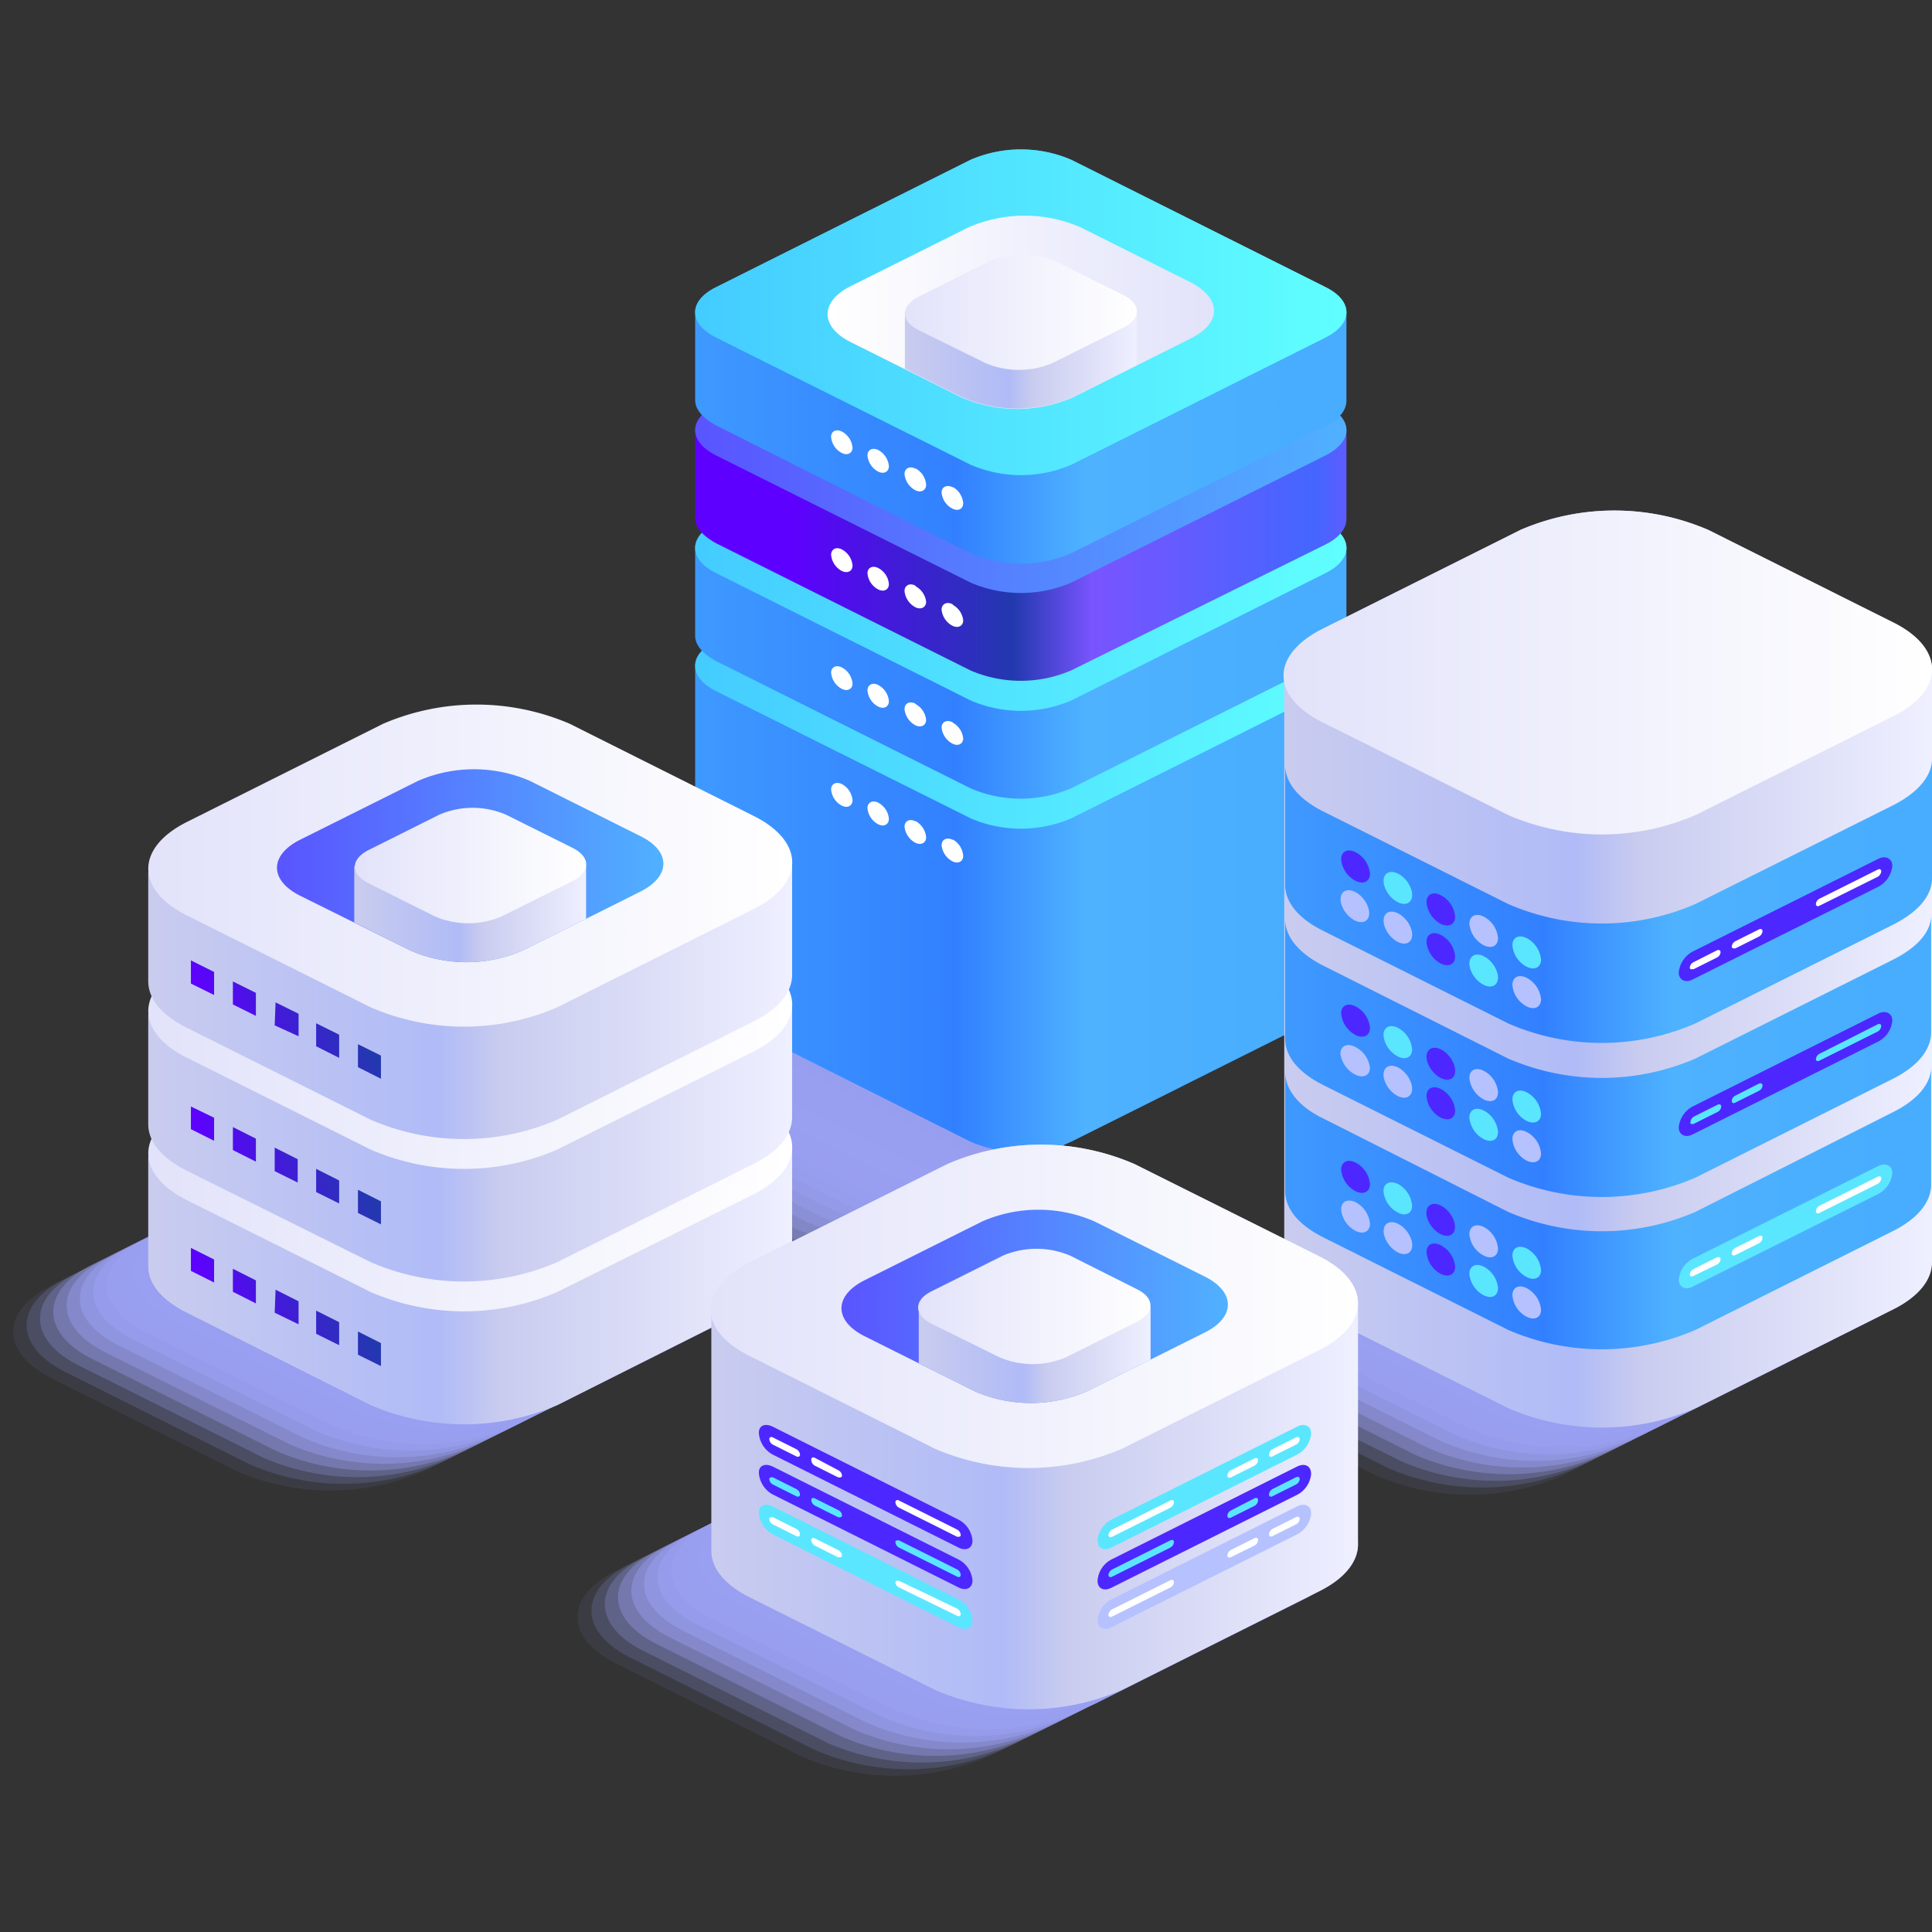 <?xml version="1.0" encoding="UTF-8"?>
<svg xmlns="http://www.w3.org/2000/svg" xmlns:xlink="http://www.w3.org/1999/xlink" viewBox="0 0 110 110">
  <rect x="0" y="0" width="110" height="110" fill="#333333" stroke="none"/>
  <defs>
    <linearGradient id="linear-gradient" x1="39.77" y1="47.11" x2="76.47" y2="47.11" gradientUnits="userSpaceOnUse">
      <stop offset="0" stop-color="#3e99ff"></stop>
      <stop offset="0.4" stop-color="#3280ff"></stop>
      <stop offset="0.6" stop-color="#4eb2ff"></stop>
      <stop offset="1" stop-color="#48acff"></stop>
    </linearGradient>
    <linearGradient id="linear-gradient-2" x1="40.05" y1="37.91" x2="77.03" y2="37.91" gradientUnits="userSpaceOnUse">
      <stop offset="0" stop-color="#4cf"></stop>
      <stop offset="1" stop-color="#60ffff"></stop>
    </linearGradient>
    <linearGradient id="linear-gradient-3" x1="39.77" y1="33.72" x2="76.47" y2="33.72" xlink:href="#linear-gradient"></linearGradient>
    <linearGradient id="linear-gradient-4" x1="40.05" y1="31.2" x2="77.03" y2="31.2" xlink:href="#linear-gradient-2"></linearGradient>
    <linearGradient id="linear-gradient-5" x1="39.81" y1="27.01" x2="77.08" y2="27.01" gradientUnits="userSpaceOnUse">
      <stop offset="0.14" stop-color="#5e00ff"></stop>
      <stop offset="0.48" stop-color="#2239ae"></stop>
      <stop offset="0.6" stop-color="#7954ff"></stop>
      <stop offset="0.94" stop-color="#46f"></stop>
      <stop offset="1" stop-color="#635aff"></stop>
    </linearGradient>
    <linearGradient id="linear-gradient-6" x1="39.81" y1="24.49" x2="77.08" y2="24.49" gradientUnits="userSpaceOnUse">
      <stop offset="0" stop-color="#5955ff"></stop>
      <stop offset="1" stop-color="#50b2ff"></stop>
    </linearGradient>
    <linearGradient id="linear-gradient-7" x1="39.77" y1="20.3" x2="76.47" y2="20.3" xlink:href="#linear-gradient"></linearGradient>
    <linearGradient id="linear-gradient-8" x1="40.05" y1="17.78" x2="77.03" y2="17.78" xlink:href="#linear-gradient-2"></linearGradient>
    <linearGradient id="linear-gradient-9" x1="47.12" y1="17.78" x2="69.12" y2="17.78" gradientUnits="userSpaceOnUse">
      <stop offset="0" stop-color="#fff"></stop>
      <stop offset="1" stop-color="#e2e3fa"></stop>
    </linearGradient>
    <linearGradient id="linear-gradient-10" x1="51.59" y1="20.53" x2="64.65" y2="20.53" gradientUnits="userSpaceOnUse">
      <stop offset="0" stop-color="#c9ccef"></stop>
      <stop offset="0.45" stop-color="#b0bbf7"></stop>
      <stop offset="0.55" stop-color="#c9ccef"></stop>
      <stop offset="1" stop-color="#eeefff"></stop>
    </linearGradient>
    <linearGradient id="linear-gradient-11" x1="51.52" y1="17.78" x2="64.72" y2="17.78" gradientUnits="userSpaceOnUse">
      <stop offset="0" stop-color="#e2e3fa"></stop>
      <stop offset="1" stop-color="#fff"></stop>
    </linearGradient>
    <linearGradient id="linear-gradient-12" x1="8.63" y1="68.86" x2="44.92" y2="68.86" xlink:href="#linear-gradient-10"></linearGradient>
    <linearGradient id="linear-gradient-13" x1="8.44" y1="65.5" x2="45.1" y2="65.5" xlink:href="#linear-gradient-11"></linearGradient>
    <linearGradient id="linear-gradient-14" x1="8.63" y1="60.75" x2="44.92" y2="60.75" xlink:href="#linear-gradient-10"></linearGradient>
    <linearGradient id="linear-gradient-15" x1="8.44" y1="57.39" x2="45.1" y2="57.39" xlink:href="#linear-gradient-11"></linearGradient>
    <linearGradient id="linear-gradient-16" x1="8.63" y1="52.64" x2="44.92" y2="52.64" xlink:href="#linear-gradient-10"></linearGradient>
    <linearGradient id="linear-gradient-17" x1="8.44" y1="49.28" x2="45.1" y2="49.28" xlink:href="#linear-gradient-11"></linearGradient>
    <linearGradient id="linear-gradient-18" x1="15.91" y1="49.28" x2="38.02" y2="49.28" xlink:href="#linear-gradient-6"></linearGradient>
    <linearGradient id="linear-gradient-19" x1="20.24" y1="52.03" x2="33.3" y2="52.03" xlink:href="#linear-gradient-10"></linearGradient>
    <linearGradient id="linear-gradient-20" x1="20.17" y1="49.28" x2="33.37" y2="49.28" xlink:href="#linear-gradient-11"></linearGradient>
    <linearGradient id="linear-gradient-21" x1="19.52" y1="56.42" x2="12.98" y2="59.73" gradientUnits="userSpaceOnUse">
      <stop offset="0" stop-color="#2239ae"></stop>
      <stop offset="1" stop-color="#5e00ff"></stop>
    </linearGradient>
    <linearGradient id="linear-gradient-22" x1="19.52" y1="64.72" x2="12.98" y2="68.02" xlink:href="#linear-gradient-21"></linearGradient>
    <linearGradient id="linear-gradient-23" x1="19.52" y1="72.78" x2="12.98" y2="76.09" xlink:href="#linear-gradient-21"></linearGradient>
    <linearGradient id="linear-gradient-24" x1="73.31" y1="55.17" x2="109.81" y2="55.17" xlink:href="#linear-gradient-10"></linearGradient>
    <linearGradient id="linear-gradient-25" x1="73.12" y1="38.29" x2="110" y2="38.29" xlink:href="#linear-gradient-11"></linearGradient>
    <linearGradient id="linear-gradient-26" x1="73.36" y1="51.29" x2="109.76" y2="51.29" xlink:href="#linear-gradient"></linearGradient>
    <linearGradient id="linear-gradient-27" x1="73.36" y1="60.08" x2="109.76" y2="60.08" xlink:href="#linear-gradient"></linearGradient>
    <linearGradient id="linear-gradient-28" x1="73.36" y1="68.77" x2="109.76" y2="68.77" xlink:href="#linear-gradient"></linearGradient>
    <linearGradient id="linear-gradient-29" x1="40.69" y1="81.25" x2="77.13" y2="81.25" xlink:href="#linear-gradient-10"></linearGradient>
    <linearGradient id="linear-gradient-30" x1="40.5" y1="74.38" x2="77.32" y2="74.38" xlink:href="#linear-gradient-11"></linearGradient>
    <linearGradient id="linear-gradient-31" x1="48.05" y1="74.38" x2="70.15" y2="74.38" xlink:href="#linear-gradient-6"></linearGradient>
    <linearGradient id="linear-gradient-32" x1="52.38" y1="77.13" x2="65.44" y2="77.13" xlink:href="#linear-gradient-10"></linearGradient>
    <linearGradient id="linear-gradient-33" x1="52.31" y1="74.38" x2="65.51" y2="74.38" xlink:href="#linear-gradient-11"></linearGradient>
  </defs>
  <title>-icn</title>
  <g style="isolation:isolate">
    <g id="Layer_1" data-name="Layer 1">
      <g style="mix-blend-mode:multiply">
        <path d="M60.59,65.15,46.06,72.42a7.24,7.24,0,0,1-5.77,0L25.75,65.15c-1.59-.8-1.59-2.09,0-2.88L40.29,55a7.24,7.24,0,0,1,5.77,0l14.53,7.27C62.19,63.06,62.19,64.35,60.59,65.15Z" fill="#999ff0" opacity="0"></path>
        <path d="M61.3,64.79,46.76,72.07a7.3,7.3,0,0,1-5.76,0L26.46,64.79c-1.59-.79-1.59-2.08,0-2.88L41,54.64a7.3,7.3,0,0,1,5.76,0L61.3,61.91C62.89,62.71,62.89,64,61.3,64.79Z" fill="#999ff0" opacity="0.05"></path>
        <path d="M62,64.44,47.47,71.71a7.21,7.21,0,0,1-5.76,0L27.17,64.44c-1.59-.8-1.59-2.09,0-2.88l14.54-7.27a7.21,7.21,0,0,1,5.76,0L62,61.56C63.6,62.35,63.6,63.64,62,64.44Z" fill="#999ff0" opacity="0.1"></path>
        <path d="M62.72,64.09,48.18,71.36a7.3,7.3,0,0,1-5.76,0L27.88,64.09c-1.59-.8-1.59-2.09,0-2.89l14.54-7.27a7.3,7.3,0,0,1,5.76,0L62.72,61.2C64.31,62,64.31,63.29,62.72,64.09Z" fill="#999ff0" opacity="0.14"></path>
        <path d="M63.43,63.73,48.89,71a7.21,7.21,0,0,1-5.76,0L28.59,63.73c-1.6-.79-1.6-2.08,0-2.88l14.54-7.27a7.21,7.21,0,0,1,5.76,0l14.54,7.27C65,61.65,65,62.94,63.43,63.73Z" fill="#999ff0" opacity="0.19"></path>
        <path d="M64.14,63.38,49.6,70.65a7.32,7.32,0,0,1-5.77,0L29.29,63.38c-1.59-.8-1.59-2.09,0-2.88l14.54-7.28a7.32,7.32,0,0,1,5.77,0L64.14,60.5C65.73,61.29,65.73,62.58,64.14,63.38Z" fill="#999ff0" opacity="0.24"></path>
        <path d="M64.84,63,50.3,70.29a7.21,7.21,0,0,1-5.76,0L30,63c-1.59-.79-1.59-2.08,0-2.88l14.54-7.27a7.21,7.21,0,0,1,5.76,0l14.54,7.27C66.44,60.94,66.44,62.23,64.84,63Z" fill="#999ff0" opacity="0.29"></path>
        <path d="M65.55,62.67,51,69.94a7.21,7.21,0,0,1-5.76,0L30.71,62.67c-1.59-.8-1.59-2.09,0-2.88l14.54-7.27a7.21,7.21,0,0,1,5.76,0l14.54,7.27C67.14,60.58,67.14,61.87,65.55,62.67Z" fill="#999ff0" opacity="0.33"></path>
        <path d="M66.26,62.32,51.72,69.59a7.3,7.3,0,0,1-5.76,0L31.42,62.32c-1.59-.8-1.59-2.09,0-2.89L46,52.16a7.3,7.3,0,0,1,5.76,0l14.54,7.27C67.85,60.23,67.85,61.52,66.26,62.32Z" fill="#999ff0" opacity="0.38"></path>
        <path d="M67,62,52.43,69.23a7.21,7.21,0,0,1-5.76,0L32.13,62c-1.59-.79-1.59-2.09,0-2.88l14.54-7.27a7.21,7.21,0,0,1,5.76,0L67,59.08C68.56,59.87,68.56,61.17,67,62Z" fill="#999ff0" opacity="0.43"></path>
        <path d="M67.68,61.61,53.14,68.88a7.3,7.3,0,0,1-5.76,0L32.84,61.61c-1.6-.8-1.6-2.09,0-2.89l14.54-7.27a7.3,7.3,0,0,1,5.76,0l14.54,7.27C69.27,59.52,69.27,60.81,67.68,61.61Z" fill="#999ff0" opacity="0.48"></path>
        <path d="M68.39,61.25,53.85,68.52a7.24,7.24,0,0,1-5.77,0L33.54,61.25c-1.59-.79-1.59-2.08,0-2.88L48.08,51.1a7.24,7.24,0,0,1,5.77,0l14.54,7.27C70,59.17,70,60.46,68.39,61.25Z" fill="#999ff0" opacity="0.52"></path>
        <path d="M69.09,60.9,54.55,68.17a7.21,7.21,0,0,1-5.76,0L34.25,60.9c-1.59-.8-1.59-2.09,0-2.88l14.54-7.28a7.3,7.3,0,0,1,5.76,0L69.09,58C70.69,58.81,70.69,60.1,69.09,60.9Z" fill="#999ff0" opacity="0.57"></path>
        <path d="M69.8,60.54,55.26,67.82a7.3,7.3,0,0,1-5.76,0L35,60.54c-1.59-.79-1.59-2.08,0-2.88L49.5,50.39a7.21,7.21,0,0,1,5.76,0L69.8,57.66C71.39,58.46,71.39,59.75,69.8,60.54Z" fill="#999ff0" opacity="0.62"></path>
        <path d="M70.51,60.19,56,67.46a7.21,7.21,0,0,1-5.76,0L35.67,60.19c-1.59-.8-1.59-2.09,0-2.88L50.21,50A7.21,7.21,0,0,1,56,50l14.54,7.27C72.1,58.1,72.1,59.39,70.51,60.19Z" fill="#999ff0" opacity="0.67"></path>
        <path d="M71.22,59.84,56.68,67.11a7.3,7.3,0,0,1-5.76,0L36.38,59.84c-1.59-.8-1.59-2.09,0-2.89l14.54-7.27a7.3,7.3,0,0,1,5.76,0L71.22,57C72.81,57.75,72.81,59,71.22,59.84Z" fill="#999ff0" opacity="0.71"></path>
        <path d="M71.93,59.48,57.39,66.75a7.24,7.24,0,0,1-5.77,0L37.09,59.48c-1.6-.79-1.6-2.08,0-2.88l14.53-7.27a7.24,7.24,0,0,1,5.77,0L71.93,56.6C73.52,57.4,73.52,58.69,71.93,59.48Z" fill="#999ff0" opacity="0.76"></path>
        <path d="M72.64,59.13,58.1,66.4a7.32,7.32,0,0,1-5.77,0L37.79,59.13c-1.59-.8-1.59-2.09,0-2.88L52.33,49a7.32,7.32,0,0,1,5.77,0l14.54,7.28C74.23,57,74.23,58.33,72.64,59.13Z" fill="#999ff0" opacity="0.81"></path>
        <path d="M73.34,58.77,58.8,66A7.21,7.21,0,0,1,53,66L38.5,58.77c-1.59-.79-1.59-2.08,0-2.88L53,48.62a7.21,7.21,0,0,1,5.76,0l14.54,7.27C74.94,56.69,74.94,58,73.34,58.77Z" fill="#999ff0" opacity="0.86"></path>
        <path d="M74.05,58.42,59.51,65.69a7.21,7.21,0,0,1-5.76,0L39.21,58.42c-1.59-.8-1.59-2.09,0-2.88l14.54-7.27a7.21,7.21,0,0,1,5.76,0l14.54,7.27C75.64,56.33,75.64,57.62,74.05,58.42Z" fill="#999ff0" opacity="0.9"></path>
        <path d="M74.76,58.06,60.22,65.34a7.3,7.3,0,0,1-5.76,0L39.92,58.06c-1.59-.79-1.59-2.08,0-2.88l14.54-7.27a7.3,7.3,0,0,1,5.76,0l14.54,7.27C76.35,56,76.35,57.27,74.76,58.06Z" fill="#999ff0" opacity="0.95"></path>
        <path d="M75.47,57.71,60.93,65a7.21,7.21,0,0,1-5.76,0L40.63,57.71c-1.59-.8-1.59-2.09,0-2.88l14.54-7.27a7.21,7.21,0,0,1,5.76,0l14.54,7.27C77.06,55.62,77.06,56.91,75.47,57.71Z" fill="#999ff0"></path>
      </g>
      <path d="M75.47,36.48,61,29.24a7.16,7.16,0,0,0-5.74,0L40.77,36.48c-.79.39-1.19.91-1.19,1.43V56.3c0,.52.4,1,1.19,1.44L55.25,65A7.25,7.25,0,0,0,61,65l14.48-7.24c.8-.4,1.19-.92,1.19-1.44V37.91C76.66,37.39,76.27,36.87,75.47,36.48Z" fill="url(#linear-gradient)"></path>
      <path d="M47.93,44.64c-.34-.16-.61,0-.61.31a1.15,1.15,0,0,0,.61.92c.34.17.61,0,.61-.31A1.16,1.16,0,0,0,47.93,44.64ZM50,45.7c-.34-.17-.61,0-.61.31a1.15,1.15,0,0,0,.61.92c.34.17.61,0,.61-.31A1.15,1.15,0,0,0,50,45.7Zm2.11,1.06c-.33-.17-.61,0-.61.3a1.17,1.17,0,0,0,.61.92c.34.17.62,0,.62-.3A1.16,1.16,0,0,0,52.15,46.76Zm2.12,1.05c-.34-.16-.62,0-.62.31a1.16,1.16,0,0,0,.62.92c.34.17.61,0,.61-.31A1.16,1.16,0,0,0,54.27,47.81Z" fill="#fff"></path>
      <path d="M75.47,39.35,61,46.59a7.25,7.25,0,0,1-5.74,0L40.77,39.35c-1.59-.79-1.59-2.08,0-2.87l14.48-7.24a7.16,7.16,0,0,1,5.74,0l14.48,7.24C77.06,37.27,77.06,38.56,75.47,39.35Z" fill="url(#linear-gradient-2)"></path>
      <path d="M75.47,29.76,61,22.52a7.25,7.25,0,0,0-5.74,0L40.77,29.76c-.79.4-1.19.92-1.19,1.44v5c0,.52.4,1,1.19,1.44l14.48,7.24a7.25,7.25,0,0,0,5.74,0l14.48-7.24c.8-.4,1.19-.92,1.19-1.44v-5C76.66,30.68,76.27,30.16,75.47,29.76Z" fill="url(#linear-gradient-3)"></path>
      <path d="M47.93,38c-.34-.17-.61,0-.61.3a1.15,1.15,0,0,0,.61.92c.34.17.61,0,.61-.3A1.15,1.15,0,0,0,47.93,38ZM50,39c-.34-.17-.61,0-.61.31a1.15,1.15,0,0,0,.61.92c.34.17.61,0,.61-.31A1.15,1.15,0,0,0,50,39Zm2.11,1.06c-.33-.17-.61,0-.61.31a1.18,1.18,0,0,0,.61.92c.34.17.62,0,.62-.31A1.16,1.16,0,0,0,52.15,40.1Zm2.12,1.06c-.34-.17-.62,0-.62.3a1.16,1.16,0,0,0,.62.92c.34.17.61,0,.61-.3A1.15,1.15,0,0,0,54.27,41.16Z" fill="#fff"></path>
      <path d="M75.47,32.63,61,39.88a7.25,7.25,0,0,1-5.74,0L40.77,32.63c-1.59-.79-1.59-2.07,0-2.87l14.48-7.24a7.25,7.25,0,0,1,5.74,0l14.48,7.24C77.06,30.56,77.06,31.84,75.47,32.63Z" fill="url(#linear-gradient-4)"></path>
      <path d="M75.47,23.06,61,15.81a7.25,7.25,0,0,0-5.74,0L40.77,23.06c-.79.39-1.19.91-1.19,1.43v5c0,.52.4,1,1.19,1.44l14.48,7.24a7.25,7.25,0,0,0,5.74,0L75.47,31c.8-.4,1.19-.92,1.19-1.44v-5C76.66,24,76.27,23.45,75.47,23.06Z" fill="url(#linear-gradient-5)"></path>
      <path d="M47.93,31.28c-.34-.17-.61,0-.61.31a1.16,1.16,0,0,0,.61.92c.34.16.61,0,.61-.31A1.15,1.15,0,0,0,47.93,31.28ZM50,32.34c-.34-.17-.61,0-.61.3a1.15,1.15,0,0,0,.61.92c.34.17.61,0,.61-.3A1.13,1.13,0,0,0,50,32.34Zm2.11,1c-.33-.17-.61,0-.61.31a1.17,1.17,0,0,0,.61.92c.34.17.62,0,.62-.31A1.16,1.16,0,0,0,52.15,33.39Zm2.12,1.06c-.34-.17-.62,0-.62.31a1.17,1.17,0,0,0,.62.92c.34.16.61,0,.61-.31A1.15,1.15,0,0,0,54.27,34.45Z" fill="#fff"></path>
      <path d="M75.47,25.93,61,33.17a7.25,7.25,0,0,1-5.74,0L40.77,25.93c-1.59-.8-1.59-2.08,0-2.87l14.48-7.25a7.25,7.25,0,0,1,5.74,0l14.48,7.25C77.06,23.85,77.06,25.13,75.47,25.93Z" fill="url(#linear-gradient-6)"></path>
      <path d="M75.47,16.35,61,9.1a7.25,7.25,0,0,0-5.74,0L40.77,16.35c-.79.39-1.19.91-1.19,1.43v5c0,.52.4,1,1.19,1.44L55.25,31.5a7.25,7.25,0,0,0,5.74,0l14.48-7.24c.8-.4,1.19-.92,1.19-1.44v-5C76.66,17.26,76.27,16.74,75.47,16.35Z" fill="url(#linear-gradient-7)"></path>
      <path d="M47.93,24.57c-.34-.17-.61,0-.61.3a1.13,1.13,0,0,0,.61.92c.34.17.61,0,.61-.3A1.15,1.15,0,0,0,47.93,24.57ZM50,25.62c-.34-.16-.61,0-.61.31a1.15,1.15,0,0,0,.61.92c.34.17.61,0,.61-.31A1.16,1.16,0,0,0,50,25.62Zm2.11,1.06c-.33-.17-.61,0-.61.31a1.17,1.17,0,0,0,.61.92c.34.17.62,0,.62-.31A1.16,1.16,0,0,0,52.15,26.68Zm2.12,1.06c-.34-.17-.62,0-.62.3a1.14,1.14,0,0,0,.62.92c.34.17.61,0,.61-.3A1.15,1.15,0,0,0,54.27,27.74Z" fill="#fff"></path>
      <path d="M75.47,19.22,61,26.46a7.25,7.25,0,0,1-5.74,0L40.77,19.22c-1.59-.8-1.59-2.08,0-2.87L55.25,9.1A7.25,7.25,0,0,1,61,9.1l14.48,7.25C77.06,17.14,77.06,18.42,75.47,19.22Z" fill="url(#linear-gradient-8)"></path>
      <path d="M67.8,19.27l-6.7,3.35a8,8,0,0,1-6.38,0l-6.28-3.14c-1.76-.88-1.76-2.31,0-3.19l6.71-3.35a8,8,0,0,1,6.37,0l6.28,3.14C69.56,17,69.56,18.39,67.8,19.27Z" fill="url(#linear-gradient-9)"></path>
      <path d="M51.52,21l3.2,1.6a8,8,0,0,0,6.38,0l3.62-1.81v-3H51.52Z" fill="url(#linear-gradient-10)"></path>
      <path d="M63.93,18.67l-4,2a4.9,4.9,0,0,1-3.83,0L52.31,18.8c-1.05-.53-1.05-1.38,0-1.91l4-2a4.79,4.79,0,0,1,3.82,0l3.77,1.88C65,17.29,65,18.15,63.93,18.67Z" fill="url(#linear-gradient-11)"></path>
      <g style="mix-blend-mode:multiply">
        <path d="M34.61,78.53,23.39,84.14a13.46,13.46,0,0,1-10.67,0L2.21,78.88c-2.95-1.47-2.95-3.86,0-5.33l11.22-5.61a13.38,13.38,0,0,1,10.67,0l10.51,5.25C37.55,74.66,37.55,77.05,34.61,78.53Z" fill="#999ff0" opacity="0"></path>
        <path d="M35.37,78.15,24.15,83.76a13.48,13.48,0,0,1-10.68,0L3,78.5C0,77,0,74.64,3,73.17l11.22-5.61a13.38,13.38,0,0,1,10.67,0l10.51,5.25C38.31,74.28,38.31,76.67,35.37,78.15Z" fill="#999ff0" opacity="0.09"></path>
        <path d="M36.12,77.77,24.91,83.38a13.48,13.48,0,0,1-10.68,0L3.73,78.12c-2.95-1.47-2.95-3.86,0-5.33L15,67.18a13.38,13.38,0,0,1,10.67,0l10.5,5.25C39.07,73.9,39.07,76.29,36.12,77.77Z" fill="#999ff0" opacity="0.18"></path>
        <path d="M36.88,77.39,25.66,83A13.46,13.46,0,0,1,15,83L4.49,77.75c-2.95-1.48-2.95-3.87,0-5.34L15.7,66.8a13.4,13.4,0,0,1,10.68,0l10.5,5.25C39.83,73.53,39.83,75.91,36.88,77.39Z" fill="#999ff0" opacity="0.27"></path>
        <path d="M37.64,77,26.42,82.62a13.46,13.46,0,0,1-10.67,0L5.24,77.37C2.3,75.89,2.3,73.5,5.24,72l11.22-5.61a13.38,13.38,0,0,1,10.67,0l10.51,5.25C40.59,73.15,40.59,75.54,37.64,77Z" fill="#999ff0" opacity="0.36"></path>
        <path d="M38.4,76.63,27.18,82.24a13.46,13.46,0,0,1-10.67,0L6,77c-2.94-1.48-2.94-3.87,0-5.34L17.22,66a13.38,13.38,0,0,1,10.67,0L38.4,71.29C41.35,72.77,41.35,75.16,38.4,76.63Z" fill="#999ff0" opacity="0.45"></path>
        <path d="M39.16,76.25,27.94,81.86a13.38,13.38,0,0,1-10.67,0L6.76,76.61c-2.95-1.48-2.95-3.87,0-5.34L18,65.66a13.46,13.46,0,0,1,10.67,0l10.51,5.25C42.1,72.39,42.1,74.78,39.16,76.25Z" fill="#999ff0" opacity="0.55"></path>
        <path d="M39.92,75.87,28.7,81.48a13.38,13.38,0,0,1-10.67,0L7.52,76.23c-2.95-1.48-2.95-3.87,0-5.34l11.22-5.61a13.46,13.46,0,0,1,10.67,0l10.51,5.25C42.86,72,42.86,74.4,39.92,75.87Z" fill="#999ff0" opacity="0.64"></path>
        <path d="M40.67,75.49,29.46,81.1a13.4,13.4,0,0,1-10.68,0L8.28,75.85c-2.95-1.48-2.95-3.86,0-5.34L19.5,64.9a13.46,13.46,0,0,1,10.67,0l10.5,5.26C43.62,71.63,43.62,74,40.67,75.49Z" fill="#999ff0" opacity="0.73"></path>
        <path d="M41.43,75.11,30.21,80.72a13.38,13.38,0,0,1-10.67,0L9,75.47C6.09,74,6.09,71.61,9,70.13l11.21-5.61a13.48,13.48,0,0,1,10.68,0l10.5,5.26C44.38,71.25,44.38,73.64,41.43,75.11Z" fill="#999ff0" opacity="0.82"></path>
        <path d="M42.19,74.73,31,80.34a13.38,13.38,0,0,1-10.67,0L9.79,75.09c-2.94-1.47-2.94-3.86,0-5.34L21,64.14a13.46,13.46,0,0,1,10.67,0L42.19,69.4C45.14,70.87,45.14,73.26,42.19,74.73Z" fill="#999ff0" opacity="0.91"></path>
        <path d="M43,74.35,31.73,80a13.46,13.46,0,0,1-10.67,0L10.55,74.71c-2.94-1.47-2.94-3.86,0-5.34l11.22-5.61a13.46,13.46,0,0,1,10.67,0L43,69C45.9,70.49,45.9,72.88,43,74.35Z" fill="#999ff0"></path>
      </g>
      <path d="M42.9,63,32.44,57.75a13.36,13.36,0,0,0-10.63,0L10.64,63.34C9.18,64.07,8.44,65,8.44,66v6.09c0,1,.74,1.92,2.2,2.65L21.1,80a13.45,13.45,0,0,0,10.63,0L42.9,74.38c1.47-.74,2.2-1.7,2.2-2.66V65.64C45.1,64.68,44.37,63.72,42.9,63Z" fill="url(#linear-gradient-12)"></path>
      <path d="M42.9,68,31.73,73.56a13.36,13.36,0,0,1-10.63,0L10.64,68.33c-2.93-1.47-2.93-3.85,0-5.31l11.17-5.59a13.36,13.36,0,0,1,10.63,0L42.9,62.66C45.84,64.13,45.84,66.51,42.9,68Z" fill="url(#linear-gradient-13)"></path>
      <path d="M42.9,54.88,32.44,49.64a13.45,13.45,0,0,0-10.63,0L10.64,55.23c-1.46.73-2.2,1.7-2.2,2.66V64c0,1,.74,1.92,2.2,2.66L21.1,71.86a13.36,13.36,0,0,0,10.63,0L42.9,66.27c1.47-.73,2.2-1.69,2.2-2.66V57.53C45.1,56.57,44.37,55.61,42.9,54.88Z" fill="url(#linear-gradient-14)"></path>
      <path d="M42.9,59.87,31.73,65.45a13.36,13.36,0,0,1-10.63,0L10.64,60.22c-2.93-1.46-2.93-3.84,0-5.31l11.17-5.59a13.36,13.36,0,0,1,10.63,0L42.9,54.55C45.84,56,45.84,58.4,42.9,59.87Z" fill="url(#linear-gradient-15)"></path>
      <path d="M42.9,46.77,32.44,41.54a13.36,13.36,0,0,0-10.63,0L10.64,47.12c-1.46.74-2.2,1.7-2.2,2.66v6.08c0,1,.74,1.93,2.2,2.66L21.1,63.75a13.36,13.36,0,0,0,10.63,0L42.9,58.16c1.47-.73,2.2-1.69,2.2-2.65V49.43C45.1,48.46,44.37,47.5,42.9,46.77Z" fill="url(#linear-gradient-16)"></path>
      <path d="M42.9,51.76,31.73,57.35a13.36,13.36,0,0,1-10.63,0L10.64,52.12c-2.93-1.47-2.93-3.85,0-5.32l11.17-5.59a13.45,13.45,0,0,1,10.63,0L42.9,46.45C45.84,47.91,45.84,50.29,42.9,51.76Z" fill="url(#linear-gradient-17)"></path>
      <path d="M36.45,50.77l-6.7,3.35a8,8,0,0,1-6.38,0L17.09,51c-1.76-.88-1.76-2.31,0-3.19l6.71-3.35a8,8,0,0,1,6.37,0l6.28,3.14C38.21,48.46,38.21,49.89,36.45,50.77Z" fill="url(#linear-gradient-18)"></path>
      <path d="M20.17,52.52l3.2,1.6a8,8,0,0,0,6.38,0l3.62-1.81v-3H20.17Z" fill="url(#linear-gradient-19)"></path>
      <path d="M32.58,50.17l-4,2a4.81,4.81,0,0,1-3.83,0L21,50.3c-1.06-.53-1.06-1.38,0-1.91l4-2a4.79,4.79,0,0,1,3.82,0l3.77,1.88C33.64,48.79,33.64,49.65,32.58,50.17Z" fill="url(#linear-gradient-20)"></path>
      <path d="M10.87,56l1.32.65V55.34l-1.32-.66Zm2.39,1.19,1.31.65V56.53l-1.31-.65Zm2.38,1.19L17,59V57.72l-1.31-.65ZM18,59.57l1.31.66V58.91L18,58.26Zm2.38-.12v1.31l1.31.66V60.1Z" fill="url(#linear-gradient-21)"></path>
      <path d="M10.87,64.29l1.32.66V63.64L10.87,63Zm2.39,1.19,1.31.66V64.83l-1.31-.66Zm2.38,1.2,1.31.65V66l-1.31-.66ZM18,67.87l1.31.65V67.21L18,66.55Zm2.38-.13v1.32l1.31.65V68.4Z" fill="url(#linear-gradient-22)"></path>
      <path d="M10.87,72.36l1.32.66V71.71l-1.32-.66Zm2.39,1.19,1.31.66V72.9l-1.31-.66Zm2.38,1.19L17,75.4V74.09l-1.31-.66ZM18,75.94l1.31.65V75.28L18,74.62Zm2.38-.13v1.32l1.31.65V76.47Z" fill="url(#linear-gradient-23)"></path>
      <g style="mix-blend-mode:multiply">
        <path d="M99.42,78.74,88.21,84.35a13.48,13.48,0,0,1-10.68,0L67,79.09c-3-1.47-3-3.86,0-5.34l11.22-5.61a13.46,13.46,0,0,1,10.67,0l10.5,5.26C102.37,74.87,102.37,77.26,99.42,78.74Z" fill="#999ff0" opacity="0"></path>
        <path d="M100.18,78.36,89,84a13.46,13.46,0,0,1-10.67,0l-10.5-5.26c-3-1.47-3-3.86,0-5.33L79,67.76a13.48,13.48,0,0,1,10.68,0L100.18,73C103.13,74.49,103.13,76.88,100.18,78.36Z" fill="#999ff0" opacity="0.09"></path>
        <path d="M100.94,78,89.72,83.59a13.46,13.46,0,0,1-10.67,0L68.54,78.33c-2.94-1.47-2.94-3.86,0-5.33l11.22-5.61a13.4,13.4,0,0,1,10.68,0l10.5,5.25C103.89,74.11,103.89,76.5,100.94,78Z" fill="#999ff0" opacity="0.18"></path>
        <path d="M101.7,77.6,90.48,83.21a13.46,13.46,0,0,1-10.67,0L69.3,78c-2.94-1.47-2.94-3.86,0-5.33L80.52,67a13.38,13.38,0,0,1,10.67,0l10.51,5.25C104.65,73.73,104.65,76.12,101.7,77.6Z" fill="#999ff0" opacity="0.27"></path>
        <path d="M102.46,77.22,91.24,82.83a13.46,13.46,0,0,1-10.67,0L70.06,77.57c-3-1.47-3-3.86,0-5.33l11.22-5.61a13.38,13.38,0,0,1,10.67,0l10.51,5.25C105.4,73.36,105.4,75.74,102.46,77.22Z" fill="#999ff0" opacity="0.36"></path>
        <path d="M103.22,76.84,92,82.45a13.46,13.46,0,0,1-10.67,0L70.82,77.2c-2.95-1.48-2.95-3.87,0-5.34L82,66.25a13.38,13.38,0,0,1,10.67,0l10.51,5.25C106.16,73,106.16,75.37,103.22,76.84Z" fill="#999ff0" opacity="0.45"></path>
        <path d="M104,76.46,92.76,82.07a13.48,13.48,0,0,1-10.68,0l-10.5-5.25c-3-1.48-3-3.87,0-5.34L82.8,65.87a13.38,13.38,0,0,1,10.67,0L104,71.12C106.92,72.6,106.92,75,104,76.46Z" fill="#999ff0" opacity="0.55"></path>
        <path d="M104.73,76.08,93.51,81.69a13.38,13.38,0,0,1-10.67,0l-10.5-5.25c-3-1.48-3-3.87,0-5.34l11.22-5.61a13.46,13.46,0,0,1,10.67,0l10.5,5.25C107.68,72.22,107.68,74.61,104.73,76.08Z" fill="#999ff0" opacity="0.64"></path>
        <path d="M105.49,75.7,94.27,81.31a13.38,13.38,0,0,1-10.67,0L73.09,76.06c-2.94-1.48-2.94-3.87,0-5.34l11.22-5.61a13.48,13.48,0,0,1,10.68,0l10.5,5.25C108.44,71.84,108.44,74.23,105.49,75.7Z" fill="#999ff0" opacity="0.73"></path>
        <path d="M106.25,75.32,95,80.93a13.38,13.38,0,0,1-10.67,0L73.85,75.68c-2.94-1.48-2.94-3.86,0-5.34l11.22-5.61a13.46,13.46,0,0,1,10.67,0L106.25,70C109.2,71.46,109.2,73.85,106.25,75.32Z" fill="#999ff0" opacity="0.82"></path>
        <path d="M107,74.94,95.79,80.55a13.38,13.38,0,0,1-10.67,0L74.61,75.3c-3-1.47-3-3.86,0-5.34l11.22-5.61a13.46,13.46,0,0,1,10.67,0L107,69.61C110,71.08,110,73.47,107,74.94Z" fill="#999ff0" opacity="0.91"></path>
        <path d="M107.77,74.56,96.55,80.17a13.38,13.38,0,0,1-10.67,0L75.37,74.92c-3-1.47-3-3.86,0-5.34L86.59,64a13.46,13.46,0,0,1,10.67,0l10.51,5.26C110.71,70.7,110.71,73.09,107.77,74.56Z" fill="#999ff0"></path>
      </g>
      <path d="M107.79,35.44,97.26,30.17a13.51,13.51,0,0,0-10.69,0L75.33,35.79c-1.47.74-2.21,1.71-2.21,2.68V72.24c0,1,.74,1.93,2.21,2.67l10.53,5.26a13.42,13.42,0,0,0,10.69,0l11.24-5.62c1.47-.73,2.21-1.7,2.21-2.67V38.11C110,37.14,109.26,36.17,107.79,35.44Z" fill="url(#linear-gradient-24)"></path>
      <path d="M107.79,40.78,96.55,46.4a13.42,13.42,0,0,1-10.69,0L75.33,41.14c-3-1.48-3-3.87,0-5.35l11.24-5.62a13.51,13.51,0,0,1,10.69,0l10.53,5.27C110.74,36.91,110.74,39.31,107.79,40.78Z" fill="url(#linear-gradient-25)"></path>
      <path d="M107.74,45.87l-11.21,5.6a13.35,13.35,0,0,1-10.66,0L75.38,46.22c-1.48-.73-2.21-1.7-2.21-2.66v6.8c0,1,.73,1.93,2.21,2.66l10.49,5.25a13.35,13.35,0,0,0,10.66,0l11.21-5.6C109.22,51.93,110,51,110,50V43.2C110,44.17,109.22,45.13,107.74,45.87Z" fill="url(#linear-gradient-26)"></path>
      <path d="M107.74,54.66,96.53,60.27a13.44,13.44,0,0,1-10.66,0L75.38,55c-1.48-.74-2.21-1.7-2.21-2.67v6.8c0,1,.73,1.93,2.21,2.67l10.49,5.25a13.44,13.44,0,0,0,10.66,0l11.21-5.61c1.48-.74,2.21-1.7,2.21-2.67V52C110,53,109.22,53.92,107.74,54.66Z" fill="url(#linear-gradient-27)"></path>
      <path d="M107.74,63.34,96.53,69a13.44,13.44,0,0,1-10.66,0L75.38,63.7C73.9,63,73.17,62,73.17,61v6.8c0,1,.73,1.93,2.21,2.67l10.49,5.25a13.44,13.44,0,0,0,10.66,0l11.21-5.61c1.48-.73,2.21-1.7,2.21-2.66v-6.8C110,61.64,109.22,62.61,107.74,63.34Z" fill="url(#linear-gradient-28)"></path>
      <path d="M96.37,71.67l10.57-5.28c.44-.22.8,0,.8.39a1.51,1.51,0,0,1-.8,1.2L96.37,73.26c-.43.22-.79,0-.79-.4A1.52,1.52,0,0,1,96.37,71.67Z" fill="#5be6ff"></path>
      <path d="M103.59,69.06l3.32-1.66a.37.37,0,0,0,.2-.3c0-.12-.09-.16-.2-.1l-3.32,1.65a.4.4,0,0,0-.2.31C103.39,69.07,103.48,69.12,103.59,69.06Zm-4.79,2.4,1.34-.67a.39.39,0,0,0,.21-.31c0-.11-.09-.16-.21-.1l-1.34.67a.39.39,0,0,0-.2.31C98.6,71.47,98.69,71.51,98.8,71.46Zm-2.39,1.19L97.75,72a.36.36,0,0,0,.21-.3c0-.12-.09-.16-.21-.11l-1.34.67a.4.4,0,0,0-.2.31C96.21,72.66,96.3,72.71,96.41,72.65Z" fill="#fff"></path>
      <path d="M96.37,63l10.57-5.29c.44-.22.8,0,.8.4a1.49,1.49,0,0,1-.8,1.19L96.37,64.59c-.43.22-.79,0-.79-.4A1.51,1.51,0,0,1,96.37,63Z" fill="#4d27ff"></path>
      <path d="M103.59,60.39l3.32-1.66a.39.39,0,0,0,.2-.31c0-.11-.09-.15-.2-.1L103.59,60a.39.39,0,0,0-.2.31C103.39,60.4,103.48,60.45,103.59,60.39ZM98.8,62.78l1.34-.67a.36.36,0,0,0,.21-.3c0-.12-.09-.16-.21-.11l-1.34.68a.37.37,0,0,0-.2.3C98.6,62.8,98.69,62.84,98.8,62.78ZM96.41,64l1.34-.67A.38.38,0,0,0,98,63c0-.11-.09-.16-.21-.1l-1.34.67a.39.39,0,0,0-.2.31C96.21,64,96.3,64,96.41,64Z" fill="#5be6ff"></path>
      <path d="M96.37,54.18l10.57-5.28c.44-.22.8,0,.8.4a1.51,1.51,0,0,1-.8,1.19L96.37,55.77c-.43.22-.79,0-.79-.39A1.52,1.52,0,0,1,96.37,54.18Z" fill="#4d27ff"></path>
      <path d="M103.59,51.57l3.32-1.65a.4.4,0,0,0,.2-.31c0-.11-.09-.16-.2-.1l-3.32,1.66a.37.37,0,0,0-.2.3C103.39,51.58,103.48,51.63,103.59,51.57ZM98.8,54l1.34-.67a.39.39,0,0,0,.21-.31c0-.11-.09-.16-.21-.1l-1.34.67a.39.39,0,0,0-.2.31C98.6,54,98.69,54,98.8,54Zm-2.39,1.19,1.34-.67a.36.36,0,0,0,.21-.3c0-.12-.09-.16-.21-.11l-1.34.68a.37.37,0,0,0-.2.3C96.21,55.18,96.3,55.22,96.41,55.16Z" fill="#fff"></path>
      <path d="M78,49.74c0,.45-.37.64-.82.41a1.53,1.53,0,0,1-.82-1.22c0-.45.37-.64.82-.41A1.54,1.54,0,0,1,78,49.74Z" fill="#4d27ff"></path>
      <ellipse cx="79.59" cy="50.56" rx="0.64" ry="1.04" transform="translate(-14.26 59.68) rotate(-37.98)" fill="#5be6ff"></ellipse>
      <path d="M82.85,52.19c0,.45-.37.63-.82.41a1.55,1.55,0,0,1-.81-1.23c0-.45.36-.63.81-.4A1.53,1.53,0,0,1,82.85,52.19Z" fill="#4d27ff"></path>
      <path d="M85.29,53.41c0,.45-.36.63-.81.41a1.54,1.54,0,0,1-.82-1.22c0-.45.37-.64.82-.41A1.52,1.52,0,0,1,85.29,53.41Z" fill="#b5c2ff"></path>
      <path d="M87.74,54.63c0,.45-.37.64-.82.41a1.52,1.52,0,0,1-.81-1.22c0-.45.36-.63.81-.41A1.54,1.54,0,0,1,87.74,54.63Z" fill="#5be6ff"></path>
      <ellipse cx="77.14" cy="51.59" rx="0.64" ry="1.04" transform="translate(-15.41 58.4) rotate(-37.98)" fill="#b5c2ff"></ellipse>
      <ellipse cx="79.59" cy="52.82" rx="0.64" ry="1.04" transform="translate(-15.65 60.16) rotate(-37.98)" fill="#b5c2ff"></ellipse>
      <path d="M82.85,54.45c0,.45-.37.63-.82.41a1.55,1.55,0,0,1-.81-1.23c0-.45.36-.63.81-.4A1.53,1.53,0,0,1,82.85,54.45Z" fill="#4d27ff"></path>
      <ellipse cx="84.48" cy="55.26" rx="0.64" ry="1.04" transform="translate(-16.12 63.69) rotate(-37.98)" fill="#5be6ff"></ellipse>
      <path d="M87.74,56.89c0,.45-.37.64-.82.41a1.52,1.52,0,0,1-.81-1.22c0-.45.36-.63.81-.41A1.54,1.54,0,0,1,87.74,56.89Z" fill="#b5c2ff"></path>
      <path d="M78,58.52c0,.45-.37.63-.82.41a1.56,1.56,0,0,1-.82-1.23c0-.45.37-.63.82-.4A1.53,1.53,0,0,1,78,58.52Z" fill="#4d27ff"></path>
      <path d="M80.4,59.74c0,.45-.36.64-.81.41a1.53,1.53,0,0,1-.82-1.22c0-.45.37-.64.82-.41A1.53,1.53,0,0,1,80.4,59.74Z" fill="#5be6ff"></path>
      <ellipse cx="82.03" cy="60.56" rx="0.64" ry="1.04" transform="translate(-19.89 63.31) rotate(-37.98)" fill="#4d27ff"></ellipse>
      <path d="M85.29,62.19c0,.45-.36.63-.81.41a1.56,1.56,0,0,1-.82-1.23c0-.45.37-.63.82-.4A1.52,1.52,0,0,1,85.29,62.19Z" fill="#b5c2ff"></path>
      <path d="M87.74,63.41c0,.45-.37.63-.82.41a1.53,1.53,0,0,1-.81-1.22c0-.45.36-.64.81-.41A1.53,1.53,0,0,1,87.74,63.41Z" fill="#5be6ff"></path>
      <path d="M78,60.78c0,.45-.37.63-.82.41A1.56,1.56,0,0,1,76.32,60c0-.45.37-.63.82-.4A1.53,1.53,0,0,1,78,60.78Z" fill="#b5c2ff"></path>
      <ellipse cx="79.59" cy="61.59" rx="0.64" ry="1.04" transform="translate(-21.05 62.02) rotate(-37.98)" fill="#b5c2ff"></ellipse>
      <path d="M82.85,63.22c0,.46-.37.64-.82.41a1.52,1.52,0,0,1-.81-1.22c0-.45.36-.63.81-.41A1.54,1.54,0,0,1,82.85,63.22Z" fill="#4d27ff"></path>
      <path d="M85.29,64.45c0,.45-.36.63-.81.41a1.56,1.56,0,0,1-.82-1.23c0-.45.37-.63.82-.4A1.52,1.52,0,0,1,85.29,64.45Z" fill="#5be6ff"></path>
      <path d="M87.74,65.67c0,.45-.37.63-.82.41a1.53,1.53,0,0,1-.81-1.22c0-.45.36-.64.81-.41A1.53,1.53,0,0,1,87.74,65.67Z" fill="#b5c2ff"></path>
      <path d="M78,67.41c0,.45-.37.64-.82.41a1.53,1.53,0,0,1-.82-1.22c0-.45.37-.63.82-.41A1.54,1.54,0,0,1,78,67.41Z" fill="#4d27ff"></path>
      <path d="M80.4,68.64c0,.45-.36.63-.81.4a1.53,1.53,0,0,1-.82-1.22c0-.45.37-.63.82-.41A1.55,1.55,0,0,1,80.4,68.64Z" fill="#5be6ff"></path>
      <ellipse cx="82.03" cy="69.45" rx="0.64" ry="1.04" transform="translate(-25.37 65.19) rotate(-37.98)" fill="#4d27ff"></ellipse>
      <path d="M85.29,71.08c0,.45-.36.64-.81.41a1.53,1.53,0,0,1-.82-1.22c0-.45.37-.63.82-.41A1.53,1.53,0,0,1,85.29,71.08Z" fill="#b5c2ff"></path>
      <path d="M87.74,72.31c0,.45-.37.63-.82.4a1.52,1.52,0,0,1-.81-1.22c0-.45.36-.63.81-.41A1.56,1.56,0,0,1,87.74,72.31Z" fill="#5be6ff"></path>
      <path d="M78,69.67c0,.45-.37.64-.82.41a1.53,1.53,0,0,1-.82-1.22c0-.45.37-.63.82-.41A1.54,1.54,0,0,1,78,69.67Z" fill="#b5c2ff"></path>
      <ellipse cx="79.59" cy="70.49" rx="0.64" ry="1.04" transform="translate(-26.52 63.91) rotate(-37.98)" fill="#b5c2ff"></ellipse>
      <path d="M82.85,72.12c0,.45-.37.63-.82.41a1.55,1.55,0,0,1-.81-1.23c0-.45.36-.63.81-.4A1.53,1.53,0,0,1,82.85,72.12Z" fill="#4d27ff"></path>
      <path d="M85.29,73.34c0,.45-.36.63-.81.41a1.54,1.54,0,0,1-.82-1.22c0-.45.37-.64.82-.41A1.52,1.52,0,0,1,85.29,73.34Z" fill="#5be6ff"></path>
      <path d="M87.74,74.57c0,.45-.37.63-.82.4a1.52,1.52,0,0,1-.81-1.22c0-.45.36-.63.81-.41A1.56,1.56,0,0,1,87.74,74.57Z" fill="#b5c2ff"></path>
      <g style="mix-blend-mode:multiply">
        <path d="M66.76,94.78l-11.21,5.61a13.48,13.48,0,0,1-10.68,0l-10.5-5.26c-2.95-1.47-2.95-3.86,0-5.34l11.22-5.61a13.46,13.46,0,0,1,10.67,0l10.5,5.26C69.71,90.91,69.71,93.3,66.76,94.78Z" fill="#999ff0" opacity="0"></path>
        <path d="M67.52,94.4,56.3,100a13.46,13.46,0,0,1-10.67,0l-10.5-5.26c-3-1.47-3-3.86,0-5.33L46.34,83.8A13.48,13.48,0,0,1,57,83.8l10.5,5.26C70.47,90.53,70.47,92.92,67.52,94.4Z" fill="#999ff0" opacity="0.09"></path>
        <path d="M68.28,94,57.06,99.63a13.46,13.46,0,0,1-10.67,0L35.88,94.37c-2.94-1.47-2.94-3.86,0-5.33L47.1,83.43a13.38,13.38,0,0,1,10.67,0l10.51,5.25C71.23,90.15,71.23,92.54,68.28,94Z" fill="#999ff0" opacity="0.18"></path>
        <path d="M69,93.64,57.82,99.25a13.46,13.46,0,0,1-10.67,0L36.64,94c-2.94-1.47-2.94-3.86,0-5.33l11.22-5.61a13.38,13.38,0,0,1,10.67,0L69,88.3C72,89.77,72,92.16,69,93.64Z" fill="#999ff0" opacity="0.27"></path>
        <path d="M69.8,93.26,58.58,98.87a13.46,13.46,0,0,1-10.67,0L37.4,93.61c-2.95-1.47-2.95-3.86,0-5.33l11.22-5.61a13.38,13.38,0,0,1,10.67,0L69.8,87.92C72.74,89.4,72.74,91.78,69.8,93.26Z" fill="#999ff0" opacity="0.36"></path>
        <path d="M70.56,92.88,59.34,98.49a13.46,13.46,0,0,1-10.67,0L38.16,93.24c-2.95-1.48-2.95-3.87,0-5.34l11.22-5.61a13.38,13.38,0,0,1,10.67,0l10.51,5.25C73.5,89,73.5,91.41,70.56,92.88Z" fill="#999ff0" opacity="0.45"></path>
        <path d="M71.31,92.5,60.1,98.11a13.48,13.48,0,0,1-10.68,0l-10.5-5.25c-3-1.48-3-3.87,0-5.34l11.22-5.61a13.38,13.38,0,0,1,10.67,0l10.5,5.25C74.26,88.64,74.26,91,71.31,92.5Z" fill="#999ff0" opacity="0.55"></path>
        <path d="M72.07,92.12,60.85,97.73a13.38,13.38,0,0,1-10.67,0l-10.5-5.25c-3-1.48-3-3.87,0-5.34l11.21-5.61a13.48,13.48,0,0,1,10.68,0l10.5,5.25C75,88.26,75,90.65,72.07,92.12Z" fill="#999ff0" opacity="0.64"></path>
        <path d="M72.83,91.74,61.61,97.35a13.38,13.38,0,0,1-10.67,0L40.43,92.1c-2.94-1.48-2.94-3.87,0-5.34l11.22-5.61a13.48,13.48,0,0,1,10.68,0l10.5,5.25C75.78,87.88,75.78,90.27,72.83,91.74Z" fill="#999ff0" opacity="0.73"></path>
        <path d="M73.59,91.36,62.37,97A13.38,13.38,0,0,1,51.7,97L41.19,91.72c-2.94-1.48-2.94-3.86,0-5.34l11.22-5.61a13.46,13.46,0,0,1,10.67,0L73.59,86C76.54,87.5,76.54,89.89,73.59,91.36Z" fill="#999ff0" opacity="0.82"></path>
        <path d="M74.35,91,63.13,96.59a13.38,13.38,0,0,1-10.67,0L42,91.34c-3-1.47-3-3.86,0-5.34l11.22-5.61a13.46,13.46,0,0,1,10.67,0l10.51,5.26C77.29,87.12,77.29,89.51,74.35,91Z" fill="#999ff0" opacity="0.91"></path>
        <path d="M75.11,90.6,63.89,96.21a13.38,13.38,0,0,1-10.67,0L42.71,91c-3-1.47-3-3.86,0-5.34L53.93,80A13.46,13.46,0,0,1,64.6,80l10.51,5.26C78.05,86.74,78.05,89.13,75.11,90.6Z" fill="#999ff0"></path>
      </g>
      <path d="M75.11,71.53,64.6,66.28a13.38,13.38,0,0,0-10.67,0L42.71,71.89c-1.47.73-2.21,1.7-2.21,2.67V88.29c0,1,.74,1.93,2.21,2.67l10.51,5.25a13.38,13.38,0,0,0,10.67,0L75.11,90.6c1.47-.73,2.21-1.7,2.21-2.67V74.2C77.32,73.23,76.58,72.27,75.11,71.53Z" fill="url(#linear-gradient-29)"></path>
      <path d="M75.11,76.87,63.89,82.48a13.46,13.46,0,0,1-10.67,0L42.71,77.22c-3-1.47-3-3.86,0-5.33l11.22-5.61a13.38,13.38,0,0,1,10.67,0l10.51,5.25C78.05,73,78.05,75.39,75.11,76.87Z" fill="url(#linear-gradient-30)"></path>
      <path d="M68.59,75.87l-6.71,3.35a8,8,0,0,1-6.37,0l-6.28-3.14c-1.76-.88-1.76-2.31,0-3.19l6.7-3.35a8,8,0,0,1,6.38,0l6.28,3.14C70.35,73.56,70.35,75,68.59,75.87Z" fill="url(#linear-gradient-31)"></path>
      <path d="M52.31,77.62l3.2,1.6a8,8,0,0,0,6.37,0l3.63-1.81v-3H52.31Z" fill="url(#linear-gradient-32)"></path>
      <path d="M64.71,75.27l-4,2a4.79,4.79,0,0,1-3.82,0L53.1,75.4C52,74.87,52,74,53.1,73.49l4-2a4.9,4.9,0,0,1,3.83,0l3.76,1.89C65.77,73.89,65.77,74.74,64.71,75.27Z" fill="url(#linear-gradient-33)"></path>
      <path d="M44,85.77l10.57,5.29a1.49,1.49,0,0,1,.8,1.19c0,.44-.36.62-.8.4L44,87.36a1.51,1.51,0,0,1-.79-1.19C43.17,85.73,43.53,85.55,44,85.77Z" fill="#5be6ff"></path>
      <path d="M51.18,90.38,54.5,92c.11.06.2,0,.2-.1a.4.4,0,0,0-.2-.31L51.18,90c-.11,0-.2,0-.2.11A.37.37,0,0,0,51.18,90.38ZM46.39,88l1.34.67c.12,0,.21,0,.21-.1a.38.38,0,0,0-.21-.31l-1.34-.67c-.11-.06-.2,0-.2.1A.4.4,0,0,0,46.39,88ZM44,86.79l1.34.67c.12.06.21,0,.21-.1a.39.39,0,0,0-.21-.31L44,86.38c-.11,0-.2,0-.2.1A.37.37,0,0,0,44,86.79Z" fill="#fff"></path>
      <path d="M44,83.5l10.57,5.29a1.49,1.49,0,0,1,.8,1.19c0,.44-.36.62-.8.4L44,85.09a1.51,1.51,0,0,1-.79-1.19C43.17,83.46,43.53,83.28,44,83.5Z" fill="#4d27ff"></path>
      <path d="M51.18,88.11l3.32,1.66c.11.06.2,0,.2-.1a.39.39,0,0,0-.2-.31L51.18,87.7c-.11,0-.2,0-.2.1A.39.39,0,0,0,51.18,88.11Zm-4.79-2.39,1.34.67c.12,0,.21,0,.21-.11a.36.36,0,0,0-.21-.3l-1.34-.67c-.11-.06-.2,0-.2.1A.4.4,0,0,0,46.39,85.72ZM44,84.52l1.34.67c.12.06.21,0,.21-.1a.39.39,0,0,0-.21-.31L44,84.11c-.11,0-.2,0-.2.1A.39.39,0,0,0,44,84.52Z" fill="#5be6ff"></path>
      <path d="M44,81.23l10.57,5.29a1.49,1.49,0,0,1,.8,1.19c0,.44-.36.62-.8.4L44,82.82a1.51,1.51,0,0,1-.79-1.19C43.17,81.19,43.53,81,44,81.23Z" fill="#4d27ff"></path>
      <path d="M51.18,85.84,54.5,87.5c.11,0,.2,0,.2-.1a.39.39,0,0,0-.2-.31l-3.32-1.66c-.11-.06-.2,0-.2.1A.39.39,0,0,0,51.18,85.84Zm-4.79-2.39,1.34.67c.12,0,.21,0,.21-.11a.36.36,0,0,0-.21-.3L46.39,83c-.11-.06-.2,0-.2.1A.4.4,0,0,0,46.39,83.45ZM44,82.25l1.34.67c.12.06.21,0,.21-.1a.39.39,0,0,0-.21-.31L44,81.84c-.11-.06-.2,0-.2.1A.39.39,0,0,0,44,82.25Z" fill="#fff"></path>
      <path d="M73.85,85.77,63.28,91.06a1.48,1.48,0,0,0-.79,1.19c0,.44.35.62.79.4l10.57-5.29a1.49,1.49,0,0,0,.8-1.19C74.65,85.73,74.29,85.55,73.85,85.77Z" fill="#b5c2ff"></path>
      <path d="M66.84,90.08c0-.12-.09-.16-.2-.11l-3.32,1.66a.41.41,0,0,0-.21.31c0,.11.1.16.21.1l3.32-1.66A.37.37,0,0,0,66.84,90.08Zm4.79-2.4c0-.11-.09-.16-.21-.1l-1.34.67a.39.39,0,0,0-.2.31c0,.11.09.15.2.1L71.42,88A.39.39,0,0,0,71.63,87.68ZM74,86.48c0-.11-.09-.15-.21-.1l-1.34.67a.4.4,0,0,0-.2.31c0,.11.09.16.2.1l1.34-.67A.36.36,0,0,0,74,86.48Z" fill="#fff"></path>
      <path d="M73.85,83.5,63.28,88.79A1.48,1.48,0,0,0,62.49,90c0,.44.35.62.79.4l10.57-5.29a1.49,1.49,0,0,0,.8-1.19C74.65,83.46,74.29,83.28,73.85,83.5Z" fill="#4d27ff"></path>
      <path d="M66.84,87.8c0-.11-.09-.15-.2-.1l-3.32,1.66a.4.4,0,0,0-.21.31c0,.11.1.16.21.1l3.32-1.66A.39.39,0,0,0,66.84,87.8Zm4.79-2.39c0-.11-.09-.16-.21-.1L70.08,86a.37.37,0,0,0-.2.3c0,.12.09.16.2.11l1.34-.67A.39.39,0,0,0,71.63,85.41ZM74,84.21c0-.11-.09-.15-.21-.1l-1.34.67a.4.4,0,0,0-.2.31c0,.11.09.16.2.1l1.34-.67A.38.38,0,0,0,74,84.21Z" fill="#5be6ff"></path>
      <path d="M73.85,81.23,63.28,86.52a1.48,1.48,0,0,0-.79,1.19c0,.44.35.62.79.4l10.57-5.29a1.49,1.49,0,0,0,.8-1.19C74.65,81.19,74.29,81,73.85,81.23Z" fill="#5be6ff"></path>
      <path d="M66.84,85.53c0-.11-.09-.16-.2-.1l-3.32,1.66a.4.4,0,0,0-.21.31c0,.11.1.15.21.1l3.32-1.66A.39.39,0,0,0,66.84,85.53Zm4.79-2.39c0-.11-.09-.16-.21-.1l-1.34.67a.37.37,0,0,0-.2.3c0,.12.09.16.2.11l1.34-.67A.39.39,0,0,0,71.63,83.14ZM74,81.94c0-.11-.09-.16-.21-.1l-1.34.67a.4.4,0,0,0-.2.31c0,.11.09.16.2.1l1.34-.67A.38.38,0,0,0,74,81.94Z" fill="#fff"></path>
    </g>
  </g>
</svg>
